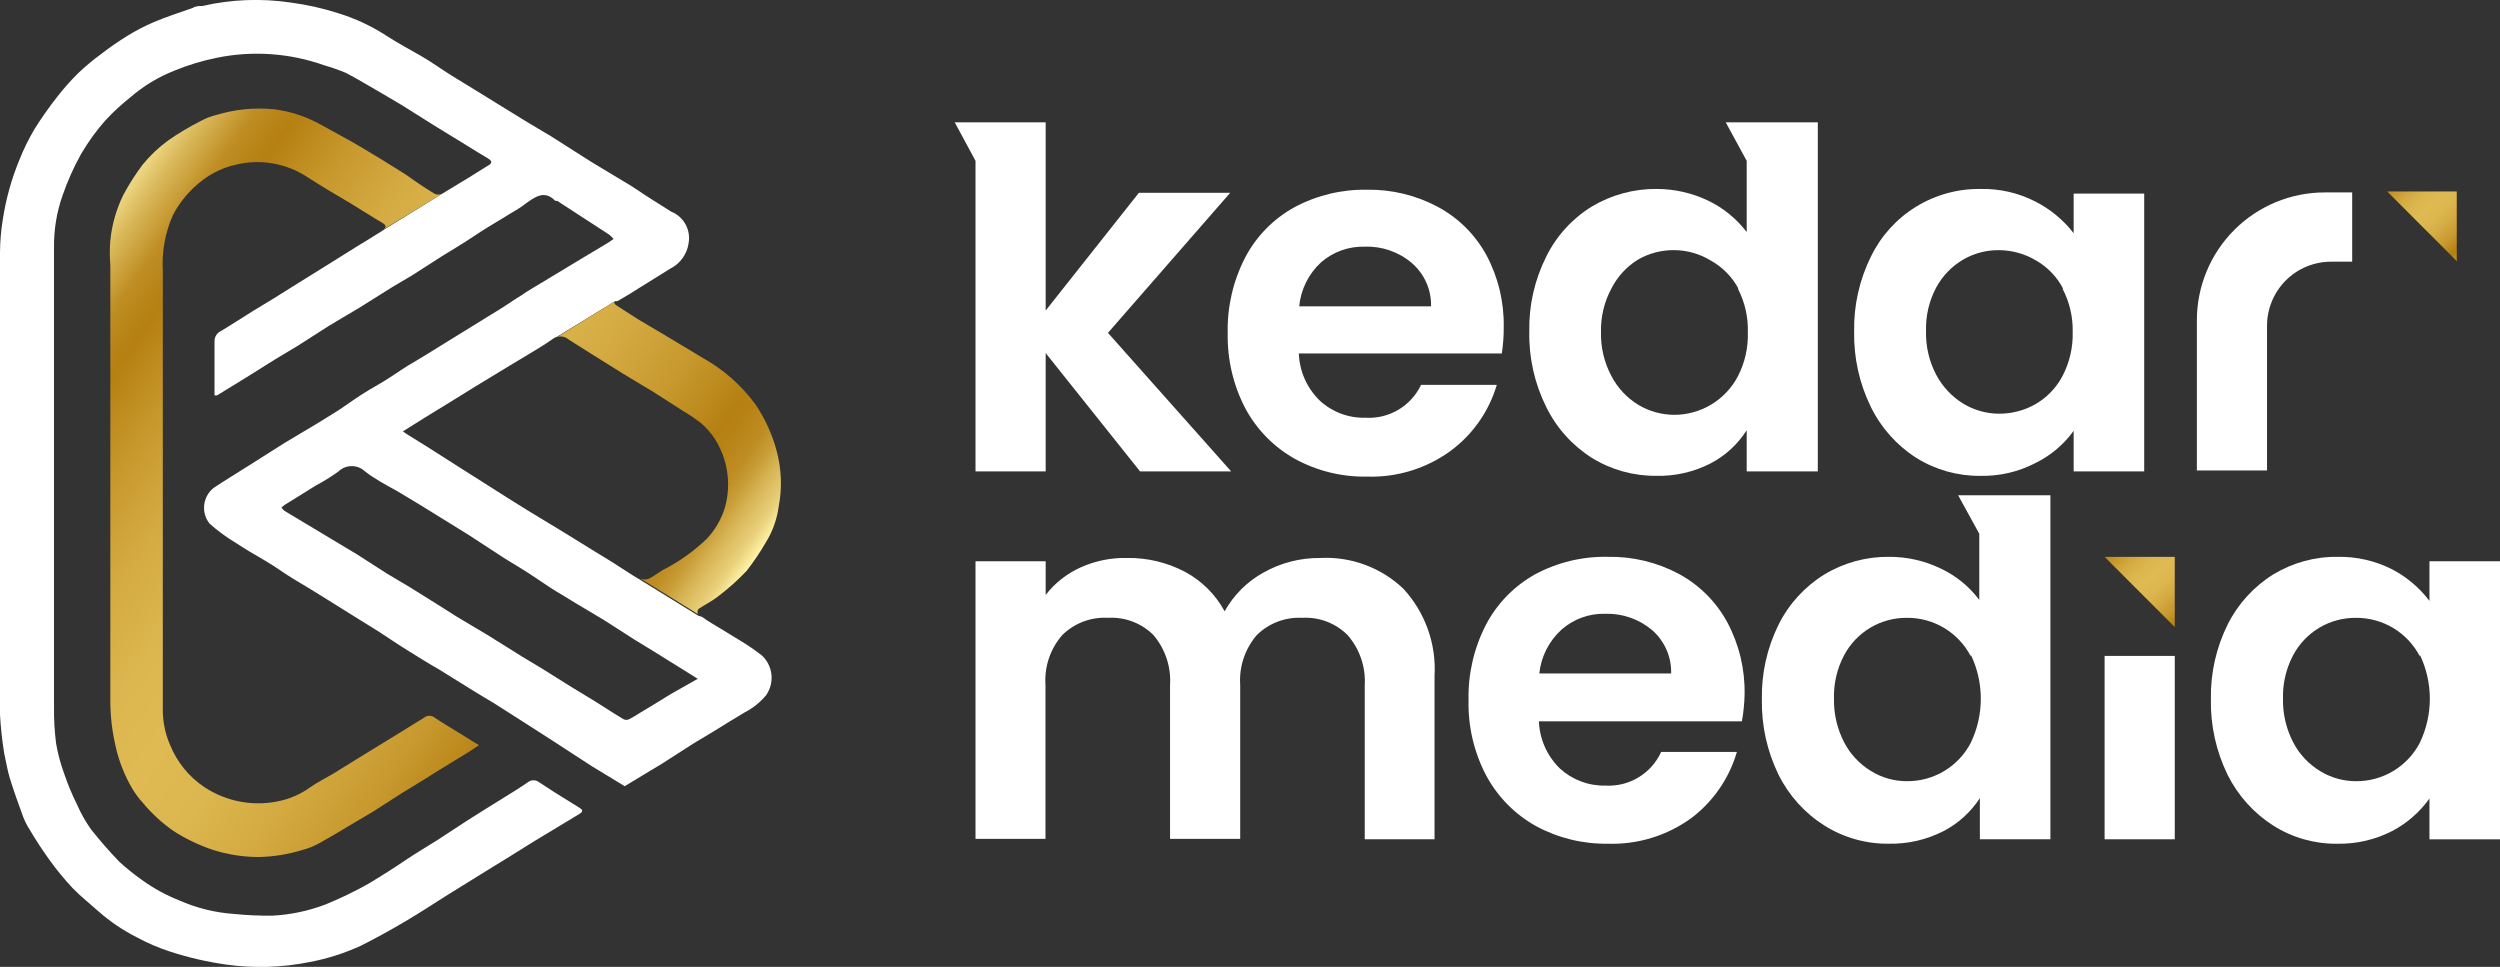 <?xml version="1.0" encoding="UTF-8"?>
<svg xmlns="http://www.w3.org/2000/svg" width="181" height="70" viewBox="0 0 181 70" fill="none">
  <rect x="0" y="0" width="181" height="70" fill="#333333" stroke="none"/>
  <g clip-path="url(#clip0_2084_1518)">
    <path d="M82.54 34.129L75.707 25.562V34.129H70.627V11.645L69.124 8.859H75.707V22.483L82.456 13.958H89.067L80.216 24.099L89.136 34.129H82.54Z" fill="white"></path>
    <path d="M108.731 25.591H94.035C94.082 26.882 94.626 28.104 95.552 29.004C96.452 29.834 97.641 30.279 98.864 30.244C99.695 30.293 100.522 30.093 101.239 29.669C101.956 29.244 102.529 28.615 102.886 27.862H108.369C107.804 29.775 106.632 31.453 105.029 32.64C103.275 33.92 101.145 34.577 98.975 34.506C97.154 34.541 95.355 34.099 93.757 33.225C92.237 32.375 90.991 31.109 90.166 29.575C89.289 27.896 88.849 26.023 88.886 24.128C88.841 22.221 89.277 20.334 90.152 18.64C90.959 17.105 92.198 15.841 93.715 15.004C95.332 14.139 97.142 13.703 98.975 13.736C100.76 13.708 102.522 14.135 104.097 14.976C105.585 15.774 106.808 16.989 107.617 18.473C108.474 20.078 108.905 21.877 108.87 23.696C108.875 24.331 108.828 24.964 108.731 25.591ZM103.609 22.178C103.623 21.585 103.506 20.996 103.265 20.454C103.025 19.913 102.667 19.431 102.218 19.044C101.269 18.236 100.053 17.814 98.808 17.86C97.644 17.825 96.511 18.233 95.635 19.002C94.738 19.831 94.178 20.962 94.063 22.178H103.609Z" fill="white"></path>
    <path d="M111.946 18.583C112.684 17.082 113.832 15.821 115.258 14.947C116.676 14.102 118.298 13.664 119.948 13.679C121.238 13.682 122.513 13.972 123.677 14.529C124.77 15.056 125.724 15.834 126.461 16.8V11.645L124.944 8.859H131.61V34.129H126.461V31.148C125.818 32.161 124.921 32.988 123.858 33.544C122.637 34.172 121.278 34.484 119.906 34.449C118.265 34.465 116.654 34.016 115.258 33.154C113.833 32.255 112.686 30.977 111.946 29.462C111.103 27.768 110.682 25.894 110.721 24.002C110.683 22.122 111.103 20.262 111.946 18.583ZM125.862 20.895C125.401 20.04 124.706 19.335 123.858 18.861C123.06 18.377 122.147 18.117 121.214 18.109C120.297 18.099 119.393 18.334 118.598 18.792C117.77 19.299 117.1 20.027 116.663 20.895C116.144 21.861 115.885 22.947 115.912 24.044C115.886 25.149 116.145 26.243 116.663 27.22C117.111 28.081 117.784 28.803 118.612 29.309C119.399 29.779 120.298 30.029 121.214 30.034C122.163 30.033 123.093 29.774 123.905 29.283C124.717 28.792 125.379 28.088 125.821 27.247C126.328 26.267 126.577 25.174 126.544 24.071C126.578 22.968 126.329 21.875 125.821 20.895H125.862Z" fill="white"></path>
    <path d="M135.451 18.585C136.172 17.093 137.305 15.839 138.716 14.97C140.126 14.101 141.755 13.654 143.411 13.681C144.779 13.653 146.132 13.964 147.35 14.587C148.437 15.136 149.388 15.921 150.133 16.886V14.016H155.24V34.131H150.133V31.192C149.412 32.19 148.456 32.993 147.35 33.532C146.125 34.165 144.761 34.481 143.383 34.452C141.747 34.469 140.14 34.02 138.749 33.156C137.332 32.252 136.19 30.975 135.451 29.465C134.619 27.767 134.204 25.895 134.24 24.004C134.204 22.127 134.619 20.268 135.451 18.585ZM149.367 20.898C148.926 20.047 148.25 19.341 147.419 18.864C146.607 18.377 145.68 18.117 144.733 18.111C143.82 18.101 142.921 18.337 142.131 18.794C141.31 19.277 140.636 19.976 140.182 20.814C139.667 21.781 139.413 22.866 139.445 23.962C139.415 25.067 139.669 26.16 140.182 27.138C140.639 27.997 141.317 28.718 142.145 29.228C142.926 29.699 143.821 29.949 144.733 29.952C145.66 29.956 146.572 29.716 147.377 29.256C148.205 28.775 148.881 28.07 149.326 27.222C149.838 26.243 150.091 25.15 150.063 24.046C150.088 22.951 149.835 21.867 149.326 20.898H149.367Z" fill="white"></path>
    <path d="M101.592 42.612C102.378 43.461 102.984 44.459 103.374 45.549C103.764 46.638 103.929 47.795 103.86 48.95V60.763H98.808V49.619C98.888 48.285 98.438 46.973 97.556 45.969C97.128 45.545 96.615 45.215 96.052 45.002C95.489 44.788 94.887 44.695 94.285 44.73C93.682 44.698 93.079 44.791 92.513 45.005C91.948 45.218 91.433 45.547 91.001 45.969C90.136 46.969 89.701 48.271 89.79 49.591V60.736H84.711V49.591C84.794 48.272 84.36 46.973 83.5 45.969C83.072 45.545 82.56 45.215 81.996 45.002C81.433 44.788 80.831 44.695 80.23 44.73C79.622 44.694 79.013 44.786 78.442 44.999C77.872 45.213 77.353 45.543 76.917 45.969C76.484 46.462 76.153 47.036 75.942 47.657C75.732 48.279 75.647 48.937 75.693 49.591V60.736H70.627V40.634H75.707V43.072C76.375 42.21 77.245 41.526 78.239 41.08C79.301 40.601 80.457 40.368 81.621 40.397C83.075 40.379 84.51 40.724 85.796 41.4C87.009 42.052 88.006 43.045 88.663 44.256C89.315 43.087 90.279 42.123 91.446 41.47C92.71 40.752 94.141 40.382 95.594 40.397C96.691 40.341 97.788 40.509 98.819 40.889C99.85 41.27 100.793 41.856 101.592 42.612Z" fill="white"></path>
    <path d="M126.113 52.225H111.417C111.467 53.515 112.01 54.737 112.934 55.638C113.837 56.463 115.023 56.907 116.246 56.878C117.083 56.923 117.915 56.714 118.632 56.28C119.35 55.845 119.919 55.204 120.268 54.44H125.751C125.197 56.344 124.045 58.02 122.467 59.218C120.709 60.501 118.573 61.158 116.399 61.085C114.583 61.111 112.791 60.669 111.194 59.803C109.675 58.954 108.429 57.687 107.604 56.154C106.719 54.472 106.278 52.593 106.323 50.693C106.28 48.791 106.715 46.908 107.59 45.218C108.396 43.688 109.629 42.425 111.138 41.582C112.754 40.714 114.566 40.277 116.399 40.315C118.187 40.28 119.954 40.702 121.534 41.541C123.023 42.344 124.247 43.563 125.055 45.051C125.911 46.652 126.343 48.446 126.308 50.261C126.296 50.92 126.231 51.577 126.113 52.225ZM120.991 48.757C121.006 48.161 120.889 47.57 120.649 47.026C120.408 46.482 120.05 45.997 119.6 45.608C118.658 44.818 117.46 44.402 116.232 44.438C115.068 44.404 113.934 44.812 113.059 45.58C112.149 46.405 111.575 47.535 111.445 48.757H120.991Z" fill="white"></path>
    <path d="M128.771 45.219C129.519 43.719 130.671 42.46 132.097 41.583C133.508 40.734 135.127 40.295 136.773 40.315C138.069 40.309 139.349 40.6 140.516 41.165C141.616 41.682 142.572 42.462 143.3 43.435V38.644L141.769 35.857H148.449V60.765H143.342V57.784C142.683 58.799 141.772 59.625 140.697 60.18C139.474 60.802 138.117 61.113 136.745 61.085C135.102 61.103 133.489 60.648 132.097 59.776C130.672 58.879 129.521 57.606 128.771 56.098C127.938 54.396 127.523 52.519 127.56 50.624C127.524 48.751 127.939 46.897 128.771 45.219ZM142.687 47.517C142.249 46.672 141.585 45.964 140.77 45.472C139.954 44.98 139.019 44.724 138.067 44.731C137.134 44.721 136.216 44.968 135.414 45.444C134.611 45.921 133.955 46.609 133.516 47.434C133.006 48.398 132.752 49.477 132.779 50.568C132.756 51.672 133.009 52.764 133.516 53.744C133.965 54.608 134.644 55.332 135.479 55.834C136.257 56.311 137.154 56.562 138.067 56.558C139.019 56.565 139.954 56.309 140.77 55.817C141.585 55.325 142.249 54.617 142.687 53.772C143.164 52.779 143.411 51.691 143.411 50.589C143.411 49.487 143.164 48.399 142.687 47.406V47.517Z" fill="white"></path>
    <path d="M157.453 47.488H152.373V60.764H157.453V47.488Z" fill="white"></path>
    <path d="M157.453 45.401L152.373 40.316H157.453V45.401Z" fill="url(#paint0_linear_2084_1518)"></path>
    <path d="M161.28 45.219C162.026 43.724 163.173 42.465 164.592 41.584C165.997 40.732 167.612 40.292 169.254 40.316C170.621 40.29 171.974 40.601 173.193 41.221C174.251 41.773 175.173 42.554 175.893 43.506V40.636H181V60.766H175.893V57.812C175.19 58.798 174.265 59.605 173.193 60.167C171.963 60.798 170.595 61.114 169.213 61.086C167.578 61.105 165.974 60.651 164.592 59.777C163.175 58.875 162.03 57.603 161.28 56.099C160.447 54.397 160.032 52.52 160.069 50.624C160.033 48.752 160.449 46.898 161.28 45.219ZM175.197 47.518C174.759 46.674 174.098 45.968 173.285 45.477C172.472 44.985 171.54 44.727 170.59 44.732C169.655 44.719 168.734 44.965 167.929 45.441C167.124 45.918 166.465 46.608 166.026 47.434C165.515 48.398 165.261 49.478 165.288 50.569C165.265 51.672 165.518 52.764 166.026 53.745C166.475 54.609 167.154 55.332 167.988 55.834C168.772 56.312 169.673 56.562 170.59 56.559C171.54 56.563 172.472 56.306 173.285 55.814C174.098 55.322 174.759 54.616 175.197 53.773C175.673 52.779 175.92 51.691 175.92 50.59C175.92 49.488 175.673 48.4 175.197 47.406V47.518Z" fill="white"></path>
    <path d="M177.869 18.904L172.831 13.861H177.869V18.904Z" fill="url(#paint1_linear_2084_1518)"></path>
    <path d="M168.308 13.932C165.854 13.932 163.5 14.908 161.764 16.645C160.028 18.382 159.053 20.738 159.053 23.195V34.061H164.133V23.585C164.133 22.355 164.621 21.175 165.49 20.305C166.359 19.435 167.538 18.947 168.767 18.947H170.298V13.932H168.308Z" fill="white"></path>
    <path d="M55.166 47.461C54.669 47.072 54.148 46.714 53.607 46.389L52.215 45.539C51.728 45.246 51.241 44.968 50.824 44.661L50.559 44.578L46.384 42.001L45.786 41.638L44.269 40.663L42.877 39.813C42.042 39.298 41.207 38.769 40.372 38.267L38.187 36.944C37.227 36.359 36.281 35.746 35.334 35.147L33.136 33.754L30.951 32.361L29.559 31.497C29.424 31.417 29.294 31.328 29.169 31.232L30.77 30.229L33.038 28.836L34.43 27.973L36.907 26.468C37.38 26.176 37.853 25.911 38.299 25.632L39.189 25.089L39.495 24.894L40.01 24.546C40.106 24.471 40.215 24.415 40.331 24.379L44.533 21.802H44.617H44.7L44.923 21.676C45.396 21.398 45.869 21.119 46.315 20.826L48.555 19.433C48.897 19.257 49.193 19.003 49.418 18.691C49.643 18.378 49.791 18.017 49.849 17.636C49.942 17.165 49.868 16.676 49.639 16.254C49.411 15.832 49.042 15.503 48.597 15.324L47.205 14.446C46.468 13.987 45.814 13.499 45.02 13.053L42.78 11.702L39.913 9.877C39.189 9.431 38.438 9.013 37.728 8.568L34.792 6.757L32.635 5.433C31.897 4.974 31.243 4.486 30.464 4.04C29.684 3.595 28.835 3.135 28.07 2.647C26.968 1.919 25.769 1.352 24.507 0.962C23.373 0.598 22.209 0.337 21.028 0.182C18.906 -0.132 16.745 -0.047 14.654 0.432C14.418 0.432 14.181 0.432 13.958 0.572C12.998 0.906 12.024 1.226 11.133 1.603C10.474 1.885 9.837 2.215 9.227 2.592C8.573 2.994 7.942 3.432 7.334 3.901C6.749 4.33 6.191 4.795 5.664 5.294C5.132 5.819 4.635 6.377 4.175 6.966C3.577 7.725 3.02 8.516 2.505 9.334C2.074 10.06 1.701 10.819 1.392 11.604C0.831 12.969 0.434 14.395 0.209 15.853C0.076 16.655 0.007 17.465 8.29266e-06 18.277C8.29266e-06 28.493 8.29266e-06 38.662 8.29266e-06 48.785C-0.107 50.712 -0.004 52.646 0.306 54.552C0.445 55.151 0.529 55.75 0.71 56.335C1.002 57.282 1.336 58.215 1.67 59.121C1.799 59.457 1.962 59.779 2.157 60.082C2.589 60.806 3.02 61.475 3.549 62.214C4.077 62.952 4.654 63.654 5.274 64.317C5.859 64.916 6.513 65.431 7.139 65.989C7.982 66.733 8.918 67.365 9.923 67.869C10.691 68.287 11.497 68.632 12.33 68.9C13.646 69.328 14.996 69.64 16.366 69.833C18.38 70.116 20.427 70.055 22.42 69.652C23.712 69.408 24.969 69.005 26.163 68.454C27.263 67.897 28.348 67.298 29.406 66.671C30.464 66.044 31.326 65.473 32.273 64.874L35.418 62.924C36.476 62.283 37.519 61.628 38.563 60.974L41.931 58.94C42.223 58.759 42.223 58.647 41.931 58.466L41.207 58.02C40.484 57.575 39.746 57.115 39.022 56.627C38.908 56.54 38.769 56.493 38.626 56.493C38.482 56.493 38.343 56.54 38.229 56.627C37.951 56.809 37.686 57.004 37.408 57.171L35.167 58.564L33.776 59.441L31.646 60.834C30.923 61.294 30.171 61.726 29.434 62.227C28.696 62.729 27.569 63.453 26.65 63.996C25.64 64.565 24.594 65.067 23.519 65.501C22.301 65.959 21.02 66.227 19.72 66.295C18.791 66.304 17.861 66.262 16.937 66.17C15.563 66.074 14.216 65.739 12.956 65.181C12.003 64.802 11.101 64.306 10.271 63.704C9.696 63.298 9.147 62.856 8.628 62.381C7.919 61.642 7.237 60.862 6.596 60.054C6.191 59.483 5.846 58.872 5.567 58.229C5.217 57.526 4.914 56.8 4.662 56.056C4.395 55.338 4.194 54.596 4.064 53.841C3.949 52.959 3.898 52.07 3.911 51.181C3.911 44.03 3.911 36.883 3.911 29.742C3.911 25.799 3.911 21.843 3.911 17.887C3.898 16.621 4.105 15.363 4.523 14.168C4.883 13.122 5.335 12.111 5.873 11.145C6.375 10.288 6.957 9.481 7.612 8.735C8.181 8.122 8.795 7.554 9.449 7.035C10.385 6.229 11.448 5.584 12.595 5.127C13.601 4.712 14.645 4.395 15.712 4.18C18.297 3.654 20.977 3.842 23.463 4.723C24.002 4.879 24.532 5.065 25.05 5.28C25.955 5.754 26.817 6.283 27.694 6.785L29.086 7.607L31.299 9C32.092 9.501 32.899 9.975 33.706 10.476C34.207 10.783 34.694 11.103 35.209 11.396C35.724 11.688 35.654 11.827 35.209 12.064C34.374 12.594 33.525 13.123 32.676 13.624L32.008 14.028L27.833 16.605L27.736 16.675L26.525 17.427L25.927 17.79L23.477 19.322L22.086 20.186C21.334 20.645 20.611 21.119 19.859 21.579L18.231 22.568C17.493 23.027 16.756 23.515 16.004 23.961C15.858 24.027 15.735 24.135 15.651 24.272C15.567 24.408 15.525 24.567 15.531 24.727V28.279C15.525 28.395 15.525 28.511 15.531 28.627C15.614 28.627 15.67 28.627 15.712 28.627L17.73 27.388L19.956 25.995L21.585 25.019L23.756 23.626C24.479 23.181 25.217 22.763 25.955 22.317L28.446 20.757L29.837 19.935L32.008 18.542C32.746 18.082 33.497 17.65 34.235 17.149C34.973 16.647 35.822 16.146 36.629 15.658C37.102 15.352 37.617 15.101 38.02 14.767C38.73 14.265 39.412 13.722 40.205 14.544H40.344L44.116 16.996C44.228 17.087 44.331 17.19 44.422 17.302C44.238 17.437 44.048 17.563 43.851 17.678L42.293 18.611L39.175 20.492C38.702 20.785 38.215 21.049 37.784 21.356C37.06 21.802 36.392 22.289 35.599 22.749L33.344 24.142L30.909 25.646C30.464 25.925 30.004 26.19 29.517 26.482C28.78 26.942 28.126 27.429 27.332 27.875C26.539 28.321 25.871 28.753 25.147 29.268C24.424 29.784 23.686 30.201 22.962 30.661L20.625 32.054L17.939 33.754C17.117 34.283 16.269 34.785 15.461 35.328C15.082 35.632 14.839 36.073 14.784 36.556C14.729 37.039 14.868 37.524 15.169 37.905C15.755 38.428 16.389 38.894 17.062 39.298C17.758 39.758 18.453 40.162 19.219 40.608C19.984 41.053 20.611 41.541 21.39 42.001C22.169 42.46 22.921 42.92 23.672 43.394L26.038 44.87L27.43 45.734C28.14 46.194 28.821 46.667 29.573 47.127C30.324 47.587 30.965 48.005 31.758 48.45L34.291 50.024C34.736 50.303 35.195 50.568 35.682 50.86L37.867 52.253L40.038 53.646L42.822 55.457L45.229 56.92L46.426 56.196C46.871 55.917 47.331 55.652 47.818 55.36L49.989 53.967C50.531 53.618 51.088 53.312 51.645 52.964C52.41 52.49 53.175 52.017 53.927 51.571C54.513 51.267 55.033 50.851 55.458 50.345C55.766 49.91 55.907 49.378 55.853 48.848C55.799 48.318 55.555 47.825 55.166 47.461ZM48.569 50.247C47.804 50.721 47.038 51.195 46.287 51.64C46.036 51.794 45.8 51.947 45.549 52.072C45.486 52.103 45.417 52.119 45.347 52.119C45.278 52.119 45.209 52.103 45.146 52.072C44.436 51.654 43.754 51.195 43.058 50.763L41.43 49.774L39.203 48.381L37.812 47.545L35.293 45.971C34.555 45.525 33.818 45.107 33.094 44.661C32.134 44.062 31.173 43.435 30.213 42.85C29.489 42.391 28.752 41.973 28.014 41.527L25.843 40.134L24.312 39.215L21.988 37.821L20.597 36.986C20.508 36.916 20.433 36.831 20.374 36.735L20.611 36.554L22.851 35.161C23.419 34.857 23.968 34.517 24.493 34.144C24.753 33.889 25.103 33.746 25.468 33.746C25.832 33.746 26.181 33.889 26.442 34.144C27.151 34.687 27.959 35.119 28.724 35.537L30.324 36.498L32.579 37.891L33.971 38.755L36.489 40.398C37.227 40.858 37.979 41.29 38.716 41.792C39.454 42.293 40.108 42.739 40.887 43.185C41.847 43.784 42.822 44.341 43.782 44.926L45.953 46.319L47.344 47.169L49.808 48.701L50.517 49.147L48.569 50.247Z" fill="white"></path>
    <path d="M56.376 36.68C56.251 37.6 55.934 38.483 55.444 39.272C55.029 39.99 54.564 40.679 54.052 41.333C53.414 42.007 52.72 42.627 51.979 43.186C51.575 43.506 51.102 43.743 50.67 44.022C50.631 44.04 50.596 44.068 50.567 44.101C50.539 44.135 50.518 44.174 50.506 44.216C50.494 44.258 50.492 44.303 50.498 44.346C50.505 44.389 50.521 44.431 50.545 44.468L46.37 41.89C46.571 41.973 46.796 41.973 46.996 41.89C47.331 41.723 47.623 41.486 47.943 41.291C49.127 40.696 50.216 39.926 51.172 39.007C51.786 38.355 52.239 37.568 52.494 36.708C52.726 35.864 52.776 34.98 52.639 34.115C52.502 33.25 52.182 32.424 51.7 31.693C51.434 31.299 51.116 30.943 50.754 30.635C50.355 30.324 49.937 30.041 49.502 29.785L47.331 28.392L45.132 27.069L42.766 25.592L41.138 24.561C41.032 24.47 40.905 24.407 40.769 24.378C40.633 24.349 40.492 24.355 40.358 24.394L44.533 21.803C44.436 21.9 44.45 21.998 44.672 22.137L46.189 23.112L48.541 24.505L50.852 25.898C52.354 26.728 53.659 27.874 54.678 29.256C55.379 30.284 55.902 31.424 56.223 32.627C56.584 33.948 56.636 35.335 56.376 36.68ZM33.15 53.007C32.593 52.658 32.022 52.338 31.48 51.962C31.37 51.871 31.232 51.822 31.09 51.822C30.948 51.822 30.81 51.871 30.7 51.962L28.446 53.355L26.33 54.651L24.076 56.044C23.533 56.364 22.962 56.643 22.448 57.005C21.818 57.461 21.103 57.788 20.346 57.966C19.4 58.193 18.418 58.222 17.46 58.051C16.502 57.881 15.59 57.516 14.78 56.977C13.675 56.232 12.818 55.175 12.316 53.94C11.959 53.124 11.778 52.24 11.787 51.349C11.787 40.776 11.787 30.203 11.787 19.63C11.705 18.234 11.958 16.839 12.525 15.562C13.053 14.559 13.8 13.688 14.71 13.013C15.393 12.501 16.175 12.135 17.006 11.94C17.897 11.713 18.825 11.675 19.731 11.829C20.637 11.982 21.5 12.324 22.267 12.832C22.754 13.152 23.255 13.445 23.742 13.751L25.412 14.74C26.163 15.2 26.915 15.687 27.68 16.133C27.973 16.314 28.014 16.454 27.68 16.663L32.008 14.03C31.923 14.068 31.83 14.087 31.737 14.087C31.643 14.087 31.551 14.068 31.466 14.03C30.756 13.598 30.074 13.138 29.378 12.637C28.32 11.968 27.263 11.313 26.177 10.672C25.092 10.032 24.034 9.474 22.949 8.875C21.983 8.376 20.937 8.051 19.859 7.914C18.454 7.771 17.035 7.909 15.684 8.318C15.281 8.414 14.892 8.564 14.529 8.764C13.719 9.174 12.937 9.639 12.191 10.157C11.489 10.667 10.858 11.266 10.312 11.94C9.793 12.632 9.328 13.364 8.921 14.127C8.42 15.155 8.105 16.263 7.988 17.401C7.939 17.999 7.939 18.6 7.988 19.198C7.988 29.683 7.988 40.168 7.988 50.653C7.982 51.759 8.104 52.862 8.35 53.94C8.587 55.059 9.005 56.132 9.589 57.116C9.801 57.469 10.049 57.801 10.326 58.105C10.965 58.879 11.704 59.563 12.525 60.139C13.426 60.726 14.399 61.194 15.42 61.532C16.486 61.871 17.599 62.045 18.718 62.048C19.785 62.028 20.843 61.859 21.863 61.546C22.264 61.444 22.652 61.294 23.018 61.1C23.909 60.613 24.758 60.097 25.621 59.582C26.08 59.317 26.525 59.053 27.012 58.76L29.183 57.367C29.935 56.893 30.7 56.462 31.438 55.974L33.915 54.456L34.68 53.954L33.15 53.007Z" fill="url(#paint2_linear_2084_1518)"></path>
  </g>
  <defs>
    <linearGradient id="paint0_linear_2084_1518" x1="152.721" y1="37.809" x2="159.395" y2="45.422" gradientUnits="userSpaceOnUse">
      <stop stop-color="#FFF3A6"></stop>
      <stop offset="0.02" stop-color="#EDD681"></stop>
      <stop offset="0.05" stop-color="#D9B85A"></stop>
      <stop offset="0.08" stop-color="#CA9F3A"></stop>
      <stop offset="0.1" stop-color="#BF8E24"></stop>
      <stop offset="0.13" stop-color="#B88417"></stop>
      <stop offset="0.15" stop-color="#B68012"></stop>
      <stop offset="0.23" stop-color="#C7982C"></stop>
      <stop offset="0.32" stop-color="#D4AB42"></stop>
      <stop offset="0.41" stop-color="#DCB64F"></stop>
      <stop offset="0.49" stop-color="#DFBA53"></stop>
      <stop offset="0.58" stop-color="#DCB64F"></stop>
      <stop offset="0.67" stop-color="#D4AB42"></stop>
      <stop offset="0.77" stop-color="#C7992E"></stop>
      <stop offset="0.86" stop-color="#B68012"></stop>
      <stop offset="0.88" stop-color="#B88316"></stop>
      <stop offset="0.91" stop-color="#BE8D23"></stop>
      <stop offset="0.93" stop-color="#C89D37"></stop>
      <stop offset="0.95" stop-color="#D7B455"></stop>
      <stop offset="0.98" stop-color="#E9D07A"></stop>
      <stop offset="1" stop-color="#FFF3A6"></stop>
    </linearGradient>
    <linearGradient id="paint1_linear_2084_1518" x1="172.928" y1="11.354" x2="179.573" y2="18.215" gradientUnits="userSpaceOnUse">
      <stop stop-color="#FFF3A6"></stop>
      <stop offset="0.02" stop-color="#EDD681"></stop>
      <stop offset="0.05" stop-color="#D9B85A"></stop>
      <stop offset="0.08" stop-color="#CA9F3A"></stop>
      <stop offset="0.1" stop-color="#BF8E24"></stop>
      <stop offset="0.13" stop-color="#B88417"></stop>
      <stop offset="0.15" stop-color="#B68012"></stop>
      <stop offset="0.23" stop-color="#C7982C"></stop>
      <stop offset="0.32" stop-color="#D4AB42"></stop>
      <stop offset="0.41" stop-color="#DCB64F"></stop>
      <stop offset="0.49" stop-color="#DFBA53"></stop>
      <stop offset="0.58" stop-color="#DCB64F"></stop>
      <stop offset="0.67" stop-color="#D4AB42"></stop>
      <stop offset="0.77" stop-color="#C7992E"></stop>
      <stop offset="0.86" stop-color="#B68012"></stop>
      <stop offset="0.88" stop-color="#B88316"></stop>
      <stop offset="0.91" stop-color="#BE8D23"></stop>
      <stop offset="0.93" stop-color="#C89D37"></stop>
      <stop offset="0.95" stop-color="#D7B455"></stop>
      <stop offset="0.98" stop-color="#E9D07A"></stop>
      <stop offset="1" stop-color="#FFF3A6"></stop>
    </linearGradient>
    <linearGradient id="paint2_linear_2084_1518" x1="2.018" y1="21.886" x2="45.745" y2="52.966" gradientUnits="userSpaceOnUse">
      <stop stop-color="#FFF3A6"></stop>
      <stop offset="0.02" stop-color="#EDD681"></stop>
      <stop offset="0.05" stop-color="#D9B85A"></stop>
      <stop offset="0.08" stop-color="#CA9F3A"></stop>
      <stop offset="0.1" stop-color="#BF8E24"></stop>
      <stop offset="0.13" stop-color="#B88417"></stop>
      <stop offset="0.15" stop-color="#B68012"></stop>
      <stop offset="0.23" stop-color="#C7982C"></stop>
      <stop offset="0.32" stop-color="#D4AB42"></stop>
      <stop offset="0.41" stop-color="#DCB64F"></stop>
      <stop offset="0.49" stop-color="#DFBA53"></stop>
      <stop offset="0.58" stop-color="#DCB64F"></stop>
      <stop offset="0.67" stop-color="#D4AB42"></stop>
      <stop offset="0.77" stop-color="#C7992E"></stop>
      <stop offset="0.86" stop-color="#B68012"></stop>
      <stop offset="0.88" stop-color="#B88316"></stop>
      <stop offset="0.91" stop-color="#BE8D23"></stop>
      <stop offset="0.93" stop-color="#C89D37"></stop>
      <stop offset="0.95" stop-color="#D7B455"></stop>
      <stop offset="0.98" stop-color="#E9D07A"></stop>
      <stop offset="1" stop-color="#FFF3A6"></stop>
    </linearGradient>
    <clipPath id="clip0_2084_1518">
      <rect width="181" height="70" fill="white"></rect>
    </clipPath>
  </defs>
</svg>
